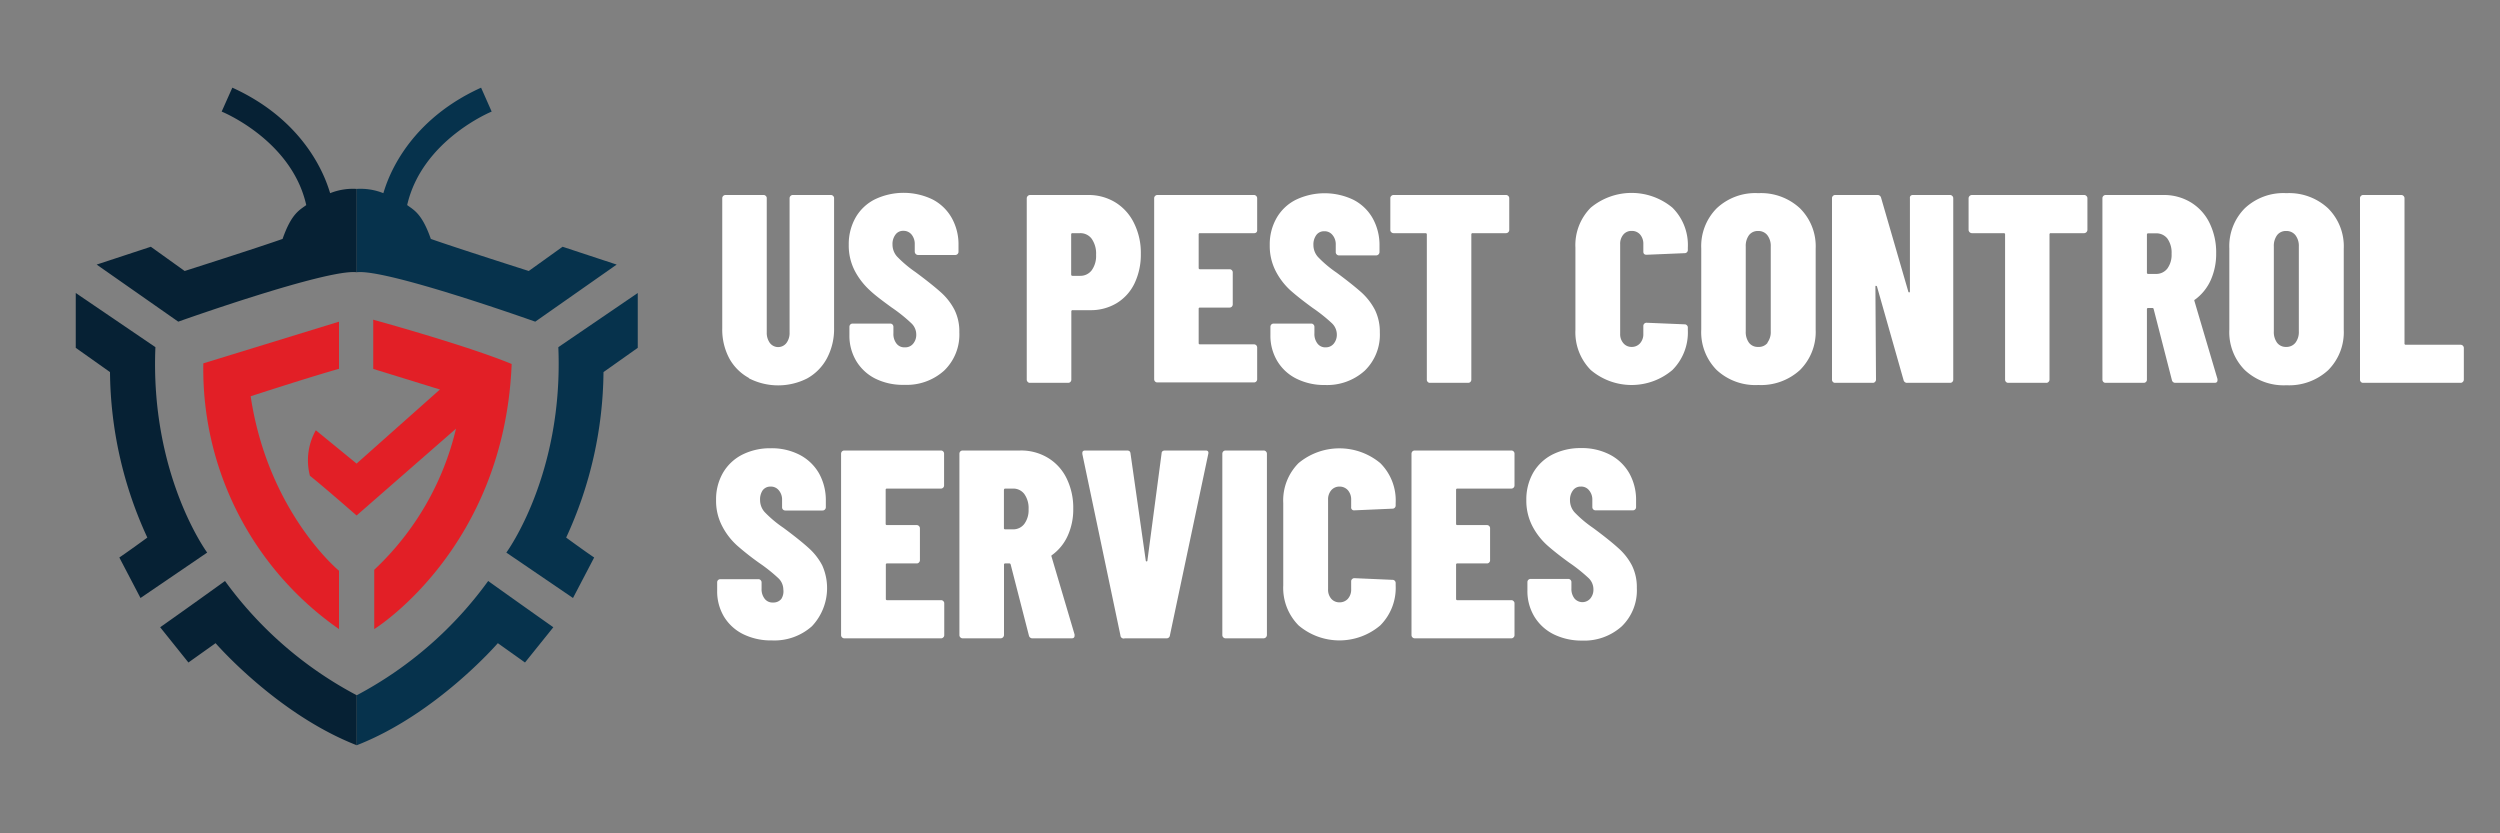 <svg xmlns="http://www.w3.org/2000/svg" id="Layer_1" data-name="Layer 1" viewBox="0 0 300 100"><rect x="0" y="0" width="300" height="100" fill="#808080" stroke="none"/><defs><style>.cls-1{fill:#062134;}.cls-2{fill:#06324c;}.cls-3{fill:#e21f26;}.cls-4{fill:#fff;}</style></defs><path class="cls-1" d="M26.6,13.39S35,16.79,36.75,24.61c-.8.6-1.77,1-2.84,4.06-2.81,1-11.75,3.85-11.75,3.85L18.1,29.61l-6.5,2.14,9.79,6.85s17.87-6.37,21.42-5.93v-10a7.34,7.34,0,0,0-3.19.51c-.21-.54-2.08-8.28-11.74-12.66Z"></path><path class="cls-1" d="M9.09,35.16v6.58l4.11,2.91a48.24,48.24,0,0,0,4.48,19.86c-2.47,1.8-3.36,2.39-3.36,2.39l2.54,4.86,8-5.45S18,57,18.65,41.66Z"></path><path class="cls-1" d="M19.22,75.27l3.39,4.23,3.26-2.32s7.37,8.52,16.94,12.25v-6A46.09,46.09,0,0,1,27,69.72C22.31,73.1,19.22,75.27,19.22,75.27Z"></path><path class="cls-2" d="M59,13.39s-8.35,3.4-10.14,11.22c.8.6,1.77,1,2.84,4.06,2.81,1,11.75,3.85,11.75,3.85l4.06-2.91L74,31.75,64.23,38.6s-17.87-6.37-21.42-5.93v-10a7.34,7.34,0,0,1,3.19.51c.21-.54,2.07-8.28,11.73-12.66Z"></path><path class="cls-2" d="M76.53,35.16v6.58l-4.11,2.91a48.24,48.24,0,0,1-4.48,19.86c2.46,1.8,3.36,2.39,3.36,2.39l-2.54,4.86-8-5.45S67.64,57,67,41.66Z"></path><path class="cls-2" d="M66.4,75.27,63,79.5l-3.26-2.32S52.38,85.7,42.81,89.43v-6A46.09,46.09,0,0,0,58.58,69.72C63.31,73.1,66.4,75.27,66.4,75.27Z"></path><path class="cls-3" d="M40.68,38.6l-16.28,5A38,38,0,0,0,40.68,75.49v-7s-8.51-7-10.6-20.94c8.06-2.61,10.6-3.29,10.6-3.29Z"></path><path class="cls-3" d="M44.79,38.6v5.67l8,2.47-10,8.89-4.89-4a7.35,7.35,0,0,0-.71,5.46c1.68,1.34,5.6,4.77,5.6,4.77L54.72,51.44a33.9,33.9,0,0,1-9.81,16.93v7.12s15.6-9.63,16.49-31.81C56,41.44,44.77,38.36,44.77,38.36Z"></path><path class="cls-4" d="M89.86,45.35A5.9,5.9,0,0,1,87.51,43a7.37,7.37,0,0,1-.84-3.58V23.79a.37.37,0,0,1,.11-.27.38.38,0,0,1,.28-.12h4.57a.34.34,0,0,1,.27.12.33.33,0,0,1,.11.27v16.1a2.07,2.07,0,0,0,.37,1.26,1.25,1.25,0,0,0,2,0,2,2,0,0,0,.37-1.26V23.79a.37.37,0,0,1,.11-.27.37.37,0,0,1,.27-.12h4.58a.36.36,0,0,1,.27.12.33.33,0,0,1,.11.27V39.37A7.48,7.48,0,0,1,99.23,43a6,6,0,0,1-2.35,2.4,7.67,7.67,0,0,1-7,0Z"></path><path class="cls-4" d="M105.05,45.44a5.61,5.61,0,0,1-2.3-2.12,5.9,5.9,0,0,1-.82-3.11v-1a.4.4,0,0,1,.11-.27.37.37,0,0,1,.28-.11h4.51a.36.36,0,0,1,.27.11.4.4,0,0,1,.11.27V40a1.86,1.86,0,0,0,.37,1.23,1.17,1.17,0,0,0,1,.45,1.2,1.2,0,0,0,1-.44,1.64,1.64,0,0,0,.37-1.11,1.84,1.84,0,0,0-.58-1.33A18.62,18.62,0,0,0,107,36.9c-1.07-.78-2-1.47-2.64-2.08a8.62,8.62,0,0,1-1.77-2.29,6.6,6.6,0,0,1-.74-3.17,6.43,6.43,0,0,1,.82-3.25,5.51,5.51,0,0,1,2.32-2.19,8,8,0,0,1,6.89,0,5.58,5.58,0,0,1,2.32,2.22,6.46,6.46,0,0,1,.82,3.3v.77a.37.37,0,0,1-.11.27.38.38,0,0,1-.28.12h-4.47a.41.41,0,0,1-.39-.39v-.9a1.76,1.76,0,0,0-.38-1.16,1.23,1.23,0,0,0-1-.45,1.11,1.11,0,0,0-.93.45,1.86,1.86,0,0,0-.36,1.19,2.15,2.15,0,0,0,.55,1.45,14.54,14.54,0,0,0,2.22,1.87c1.35,1,2.37,1.82,3.06,2.44a7.33,7.33,0,0,1,1.61,2.08,5.83,5.83,0,0,1,.58,2.69,6,6,0,0,1-1.82,4.6,6.7,6.7,0,0,1-4.78,1.71A7.43,7.43,0,0,1,105.05,45.44Z"></path><path class="cls-4" d="M133.85,24.29a6,6,0,0,1,2.24,2.5,8,8,0,0,1,.81,3.67,8,8,0,0,1-.76,3.55A5.6,5.6,0,0,1,134,36.38a6,6,0,0,1-3.19.84h-2.09a.14.14,0,0,0-.16.16v8.18a.39.39,0,0,1-.11.27.37.37,0,0,1-.28.11H123.6a.33.33,0,0,1-.27-.11.36.36,0,0,1-.12-.27V23.79a.41.41,0,0,1,.39-.39h7A6.13,6.13,0,0,1,133.85,24.29ZM131,32.44a2.92,2.92,0,0,0,.53-1.86,3.1,3.1,0,0,0-.53-1.93,1.68,1.68,0,0,0-1.4-.67h-.9a.14.14,0,0,0-.16.16v4.79c0,.11.05.17.16.17h.9A1.7,1.7,0,0,0,131,32.44Z"></path><path class="cls-4" d="M150.79,27.86a.37.37,0,0,1-.27.12H144a.14.14,0,0,0-.16.16v4a.15.15,0,0,0,.16.17h3.55a.36.36,0,0,1,.27.11.37.37,0,0,1,.11.27v3.83a.41.41,0,0,1-.11.28.4.4,0,0,1-.27.11H144a.14.14,0,0,0-.16.16v4.09a.14.14,0,0,0,.16.16h6.48a.4.4,0,0,1,.27.11.41.41,0,0,1,.11.28v3.8a.39.39,0,0,1-.11.27.36.36,0,0,1-.27.11h-11.6a.36.36,0,0,1-.27-.11.39.39,0,0,1-.11-.27V23.79a.37.37,0,0,1,.11-.27.37.37,0,0,1,.27-.12h11.6a.37.37,0,0,1,.27.12.37.37,0,0,1,.11.27v3.8A.37.37,0,0,1,150.79,27.86Z"></path><path class="cls-4" d="M155.57,45.44a5.55,5.55,0,0,1-2.3-2.12,5.9,5.9,0,0,1-.82-3.11v-1a.38.38,0,0,1,.38-.38h4.51a.33.33,0,0,1,.27.11.37.37,0,0,1,.12.27V40a1.86,1.86,0,0,0,.37,1.23,1.16,1.16,0,0,0,1,.45,1.21,1.21,0,0,0,.95-.44,1.69,1.69,0,0,0,.37-1.11,1.88,1.88,0,0,0-.58-1.33,19.44,19.44,0,0,0-2.32-1.85c-1.07-.78-1.95-1.47-2.64-2.08a8.23,8.23,0,0,1-1.77-2.29,6.6,6.6,0,0,1-.74-3.17,6.33,6.33,0,0,1,.82-3.25,5.51,5.51,0,0,1,2.32-2.19,8,8,0,0,1,6.89,0,5.58,5.58,0,0,1,2.32,2.22,6.57,6.57,0,0,1,.82,3.3v.77a.41.41,0,0,1-.39.39h-4.47a.38.38,0,0,1-.28-.12.37.37,0,0,1-.11-.27v-.9a1.71,1.71,0,0,0-.39-1.16,1.21,1.21,0,0,0-1-.45,1.14,1.14,0,0,0-.94.45,1.91,1.91,0,0,0-.35,1.19,2.15,2.15,0,0,0,.55,1.45,14,14,0,0,0,2.22,1.87c1.35,1,2.37,1.82,3.06,2.44A7.52,7.52,0,0,1,165,37.2a6,6,0,0,1,.58,2.69,6,6,0,0,1-1.82,4.6A6.71,6.71,0,0,1,159,46.2,7.43,7.43,0,0,1,155.57,45.44Z"></path><path class="cls-4" d="M181,23.52a.37.37,0,0,1,.11.27v3.8a.37.37,0,0,1-.11.27.38.38,0,0,1-.28.12h-4a.14.14,0,0,0-.16.16V45.56a.39.39,0,0,1-.11.27.37.37,0,0,1-.28.11h-4.57a.33.33,0,0,1-.27-.11.35.35,0,0,1-.11-.27V28.14c0-.11-.06-.16-.17-.16h-3.83a.36.36,0,0,1-.27-.12.33.33,0,0,1-.11-.27v-3.8a.33.33,0,0,1,.11-.27.36.36,0,0,1,.27-.12h13.49A.38.38,0,0,1,181,23.52Z"></path><path class="cls-4" d="M190.89,44.4a6.43,6.43,0,0,1-1.84-4.8V29.72a6.37,6.37,0,0,1,1.84-4.8,7.67,7.67,0,0,1,9.8,0,6.31,6.31,0,0,1,1.85,4.8V30a.36.36,0,0,1-.11.27.37.37,0,0,1-.27.11l-4.57.19c-.26,0-.39-.12-.39-.38v-.87a1.71,1.71,0,0,0-.39-1.18,1.29,1.29,0,0,0-1-.43,1.25,1.25,0,0,0-1,.43,1.71,1.71,0,0,0-.39,1.18V40.05a1.64,1.64,0,0,0,.39,1.14,1.26,1.26,0,0,0,1,.44,1.3,1.3,0,0,0,1-.44,1.64,1.64,0,0,0,.39-1.14v-.93a.38.38,0,0,1,.39-.39l4.57.19a.34.34,0,0,1,.27.12.33.33,0,0,1,.11.27v.29a6.37,6.37,0,0,1-1.85,4.8,7.57,7.57,0,0,1-9.8,0Z"></path><path class="cls-4" d="M206,44.4a6.46,6.46,0,0,1-1.85-4.86V29.81A6.44,6.44,0,0,1,206,25a6.75,6.75,0,0,1,5-1.82A6.85,6.85,0,0,1,216,25a6.42,6.42,0,0,1,1.88,4.84v9.73A6.44,6.44,0,0,1,216,44.4a6.92,6.92,0,0,1-5,1.8A6.82,6.82,0,0,1,206,44.4Zm6.08-3.27a2.11,2.11,0,0,0,.41-1.37V29.59a2.11,2.11,0,0,0-.41-1.37,1.35,1.35,0,0,0-1.11-.5,1.31,1.31,0,0,0-1.09.5,2.17,2.17,0,0,0-.39,1.37V39.76a2.17,2.17,0,0,0,.39,1.37,1.31,1.31,0,0,0,1.09.5A1.35,1.35,0,0,0,212.12,41.13Z"></path><path class="cls-4" d="M229.25,23.52a.38.38,0,0,1,.28-.12H234a.38.38,0,0,1,.28.12.37.37,0,0,1,.11.27V45.56a.39.39,0,0,1-.11.27.37.37,0,0,1-.28.11h-5.12a.42.42,0,0,1-.45-.32l-3.18-11.2c0-.07-.06-.11-.12-.12s-.08,0-.08.12l.07,11.14a.36.36,0,0,1-.12.27.33.33,0,0,1-.27.11h-4.51a.33.33,0,0,1-.27-.11.35.35,0,0,1-.11-.27V23.79a.33.33,0,0,1,.11-.27.34.34,0,0,1,.27-.12h5.06a.43.43,0,0,1,.45.33L229,35a.11.11,0,0,0,.11.09s.08,0,.08-.13l0-11.17A.37.37,0,0,1,229.25,23.52Z"></path><path class="cls-4" d="M250.37,23.52a.34.34,0,0,1,.12.27v3.8a.41.41,0,0,1-.39.39h-4a.14.14,0,0,0-.16.16V45.56a.36.36,0,0,1-.12.27.33.33,0,0,1-.27.11H241a.37.37,0,0,1-.28-.11.39.39,0,0,1-.11-.27V28.14a.14.14,0,0,0-.16-.16h-3.83a.41.41,0,0,1-.39-.39v-3.8a.41.41,0,0,1,.39-.39H250.1A.34.34,0,0,1,250.37,23.52Z"></path><path class="cls-4" d="M260.63,45.62l-2.19-8.53a.15.15,0,0,0-.16-.13h-.49a.14.14,0,0,0-.16.16v8.44a.35.35,0,0,1-.11.27.36.36,0,0,1-.27.11h-4.58a.36.36,0,0,1-.27-.11.39.39,0,0,1-.11-.27V23.79a.37.37,0,0,1,.11-.27.37.37,0,0,1,.27-.12h6.93a6.21,6.21,0,0,1,3.31.89,5.92,5.92,0,0,1,2.24,2.48,8,8,0,0,1,.79,3.62,7.69,7.69,0,0,1-.66,3.24,5.85,5.85,0,0,1-1.85,2.3.21.21,0,0,0-.1.08.11.11,0,0,0,0,.11l2.77,9.37,0,.13c0,.22-.12.32-.35.32h-4.7A.41.41,0,0,1,260.63,45.62Zm-3-17.48v4.57a.14.14,0,0,0,.16.16h.91a1.68,1.68,0,0,0,1.38-.64,2.78,2.78,0,0,0,.51-1.77,2.9,2.9,0,0,0-.51-1.84A1.68,1.68,0,0,0,258.7,28h-.91A.14.14,0,0,0,257.63,28.14Z"></path><path class="cls-4" d="M269.37,44.4a6.46,6.46,0,0,1-1.85-4.86V29.81A6.44,6.44,0,0,1,269.37,25a6.75,6.75,0,0,1,5-1.82,6.85,6.85,0,0,1,5,1.82,6.42,6.42,0,0,1,1.88,4.84v9.73a6.44,6.44,0,0,1-1.88,4.86,6.92,6.92,0,0,1-5,1.8A6.82,6.82,0,0,1,269.37,44.4Zm6.08-3.27a2.11,2.11,0,0,0,.41-1.37V29.59a2.11,2.11,0,0,0-.41-1.37,1.36,1.36,0,0,0-1.11-.5,1.31,1.31,0,0,0-1.09.5,2.17,2.17,0,0,0-.39,1.37V39.76a2.17,2.17,0,0,0,.39,1.37,1.31,1.31,0,0,0,1.09.5A1.36,1.36,0,0,0,275.45,41.13Z"></path><path class="cls-4" d="M283.31,45.83a.35.35,0,0,1-.11-.27V23.79a.33.33,0,0,1,.11-.27.34.34,0,0,1,.27-.12h4.57a.38.38,0,0,1,.28.12.37.37,0,0,1,.11.27V41.21a.14.14,0,0,0,.16.16h6.57a.37.37,0,0,1,.27.11.38.38,0,0,1,.12.28v3.8a.36.36,0,0,1-.12.27.33.33,0,0,1-.27.11H283.58A.33.33,0,0,1,283.31,45.83Z"></path><path class="cls-4" d="M89.18,76.1A5.58,5.58,0,0,1,86.88,74a5.9,5.9,0,0,1-.82-3.11v-1a.37.37,0,0,1,.11-.28.39.39,0,0,1,.27-.11H91a.37.37,0,0,1,.27.11.38.38,0,0,1,.12.28v.74a1.85,1.85,0,0,0,.37,1.22,1.16,1.16,0,0,0,1,.45,1.2,1.2,0,0,0,1-.43A1.69,1.69,0,0,0,94,70.74a1.9,1.9,0,0,0-.58-1.34,19.44,19.44,0,0,0-2.32-1.85,32.3,32.3,0,0,1-2.64-2.08,8.18,8.18,0,0,1-1.77-2.28A6.52,6.52,0,0,1,85.93,60a6.36,6.36,0,0,1,.82-3.25,5.64,5.64,0,0,1,2.32-2.19,7.44,7.44,0,0,1,3.43-.77,7.3,7.3,0,0,1,3.46.79,5.71,5.71,0,0,1,2.32,2.22,6.62,6.62,0,0,1,.82,3.3v.77a.38.38,0,0,1-.12.28.37.37,0,0,1-.27.11H94.23a.4.4,0,0,1-.27-.11.37.37,0,0,1-.11-.28V60a1.71,1.71,0,0,0-.39-1.16,1.22,1.22,0,0,0-1-.45,1.14,1.14,0,0,0-.94.45A1.91,1.91,0,0,0,91.21,60a2.15,2.15,0,0,0,.55,1.45A14,14,0,0,0,94,63.33c1.35,1,2.37,1.82,3.06,2.45a7.34,7.34,0,0,1,1.61,2.07,6.67,6.67,0,0,1-1.24,7.3,6.76,6.76,0,0,1-4.79,1.7A7.54,7.54,0,0,1,89.18,76.1Z"></path><path class="cls-4" d="M113.18,58.52a.37.37,0,0,1-.27.11h-6.47a.14.14,0,0,0-.16.16v4.06a.14.14,0,0,0,.16.16H110a.37.37,0,0,1,.27.11.37.37,0,0,1,.12.27v3.84a.37.37,0,0,1-.12.27.33.33,0,0,1-.27.11h-3.54a.14.14,0,0,0-.16.16v4.09a.14.14,0,0,0,.16.16h6.47a.34.34,0,0,1,.27.12.33.33,0,0,1,.11.27v3.8a.33.33,0,0,1-.11.27.34.34,0,0,1-.27.12H101.32a.38.38,0,0,1-.28-.12.37.37,0,0,1-.11-.27V54.44a.4.4,0,0,1,.11-.27.41.41,0,0,1,.28-.11h11.59a.37.37,0,0,1,.27.11.36.36,0,0,1,.11.27v3.8A.37.37,0,0,1,113.18,58.52Z"></path><path class="cls-4" d="M123.47,76.27l-2.19-8.53a.16.16,0,0,0-.16-.13h-.48a.14.14,0,0,0-.16.16v8.44a.41.41,0,0,1-.39.39h-4.57a.38.38,0,0,1-.28-.12.37.37,0,0,1-.11-.27V54.44a.4.4,0,0,1,.11-.27.41.41,0,0,1,.28-.11h6.92a6.21,6.21,0,0,1,3.31.88A5.86,5.86,0,0,1,128,57.42a8,8,0,0,1,.79,3.62,7.62,7.62,0,0,1-.66,3.24,5.78,5.78,0,0,1-1.85,2.3.39.39,0,0,0-.1.08.13.13,0,0,0,0,.12l2.77,9.36,0,.13c0,.22-.11.33-.35.33h-4.7A.42.42,0,0,1,123.47,76.27Zm-3-17.48v4.57a.14.14,0,0,0,.16.16h.9a1.66,1.66,0,0,0,1.38-.64,2.78,2.78,0,0,0,.52-1.77,2.9,2.9,0,0,0-.52-1.84,1.66,1.66,0,0,0-1.38-.64h-.9A.14.14,0,0,0,120.48,58.79Z"></path><path class="cls-4" d="M134.45,76.24l-4.57-21.76,0-.13c0-.2.12-.29.36-.29h5c.26,0,.4.12.42.35l1.83,12.85c0,.08.06.12.11.11a.1.1,0,0,0,.09-.11l1.7-12.85c0-.23.16-.35.42-.35h4.86c.28,0,.39.14.32.42l-4.6,21.76a.39.39,0,0,1-.42.36h-5A.39.39,0,0,1,134.45,76.24Z"></path><path class="cls-4" d="M146.79,76.48a.37.37,0,0,1-.11-.27V54.44a.4.4,0,0,1,.11-.27.41.41,0,0,1,.28-.11h4.57a.37.37,0,0,1,.27.11.37.37,0,0,1,.12.27V76.21a.41.41,0,0,1-.39.39h-4.57A.38.38,0,0,1,146.79,76.48Z"></path><path class="cls-4" d="M155.83,75.05a6.4,6.4,0,0,1-1.84-4.8V60.37a6.34,6.34,0,0,1,1.84-4.8,7.67,7.67,0,0,1,9.8,0,6.31,6.31,0,0,1,1.85,4.8v.29a.37.37,0,0,1-.11.27.36.36,0,0,1-.27.11l-4.58.2a.34.34,0,0,1-.38-.39V60a1.69,1.69,0,0,0-.39-1.17,1.32,1.32,0,0,0-1-.44,1.28,1.28,0,0,0-1,.44,1.68,1.68,0,0,0-.38,1.17V70.7a1.65,1.65,0,0,0,.38,1.15,1.27,1.27,0,0,0,1,.43,1.31,1.31,0,0,0,1-.43,1.65,1.65,0,0,0,.39-1.15v-.93a.33.33,0,0,1,.11-.27.36.36,0,0,1,.27-.12l4.58.2a.36.36,0,0,1,.27.11.39.39,0,0,1,.11.27v.29a6.37,6.37,0,0,1-1.85,4.8,7.57,7.57,0,0,1-9.8,0Z"></path><path class="cls-4" d="M181.63,58.52a.37.37,0,0,1-.27.11h-6.47a.14.14,0,0,0-.16.16v4.06a.14.14,0,0,0,.16.16h3.54a.37.37,0,0,1,.27.11.36.36,0,0,1,.11.27v3.84a.36.36,0,0,1-.11.27.33.33,0,0,1-.27.11h-3.54a.14.14,0,0,0-.16.16v4.09a.14.14,0,0,0,.16.16h6.47a.34.34,0,0,1,.27.12.33.33,0,0,1,.11.27v3.8a.33.33,0,0,1-.11.27.34.34,0,0,1-.27.12H169.77a.38.38,0,0,1-.28-.12.37.37,0,0,1-.11-.27V54.44a.4.4,0,0,1,.11-.27.41.41,0,0,1,.28-.11h11.59a.37.37,0,0,1,.27.11.36.36,0,0,1,.11.27v3.8A.37.37,0,0,1,181.63,58.52Z"></path><path class="cls-4" d="M186.41,76.1a5.64,5.64,0,0,1-2.3-2.13,5.9,5.9,0,0,1-.82-3.11v-1a.38.38,0,0,1,.39-.39h4.5a.38.38,0,0,1,.39.39v.74a1.85,1.85,0,0,0,.37,1.22,1.25,1.25,0,0,0,1.9,0,1.64,1.64,0,0,0,.37-1.11,1.86,1.86,0,0,0-.58-1.34,19.44,19.44,0,0,0-2.32-1.85c-1.07-.77-1.95-1.47-2.64-2.08a8.18,8.18,0,0,1-1.77-2.28,6.64,6.64,0,0,1-.74-3.18,6.46,6.46,0,0,1,.82-3.25,5.64,5.64,0,0,1,2.32-2.19,7.44,7.44,0,0,1,3.43-.77,7.27,7.27,0,0,1,3.46.79,5.71,5.71,0,0,1,2.32,2.22,6.52,6.52,0,0,1,.82,3.3v.77a.38.38,0,0,1-.39.39h-4.47a.38.38,0,0,1-.39-.39V60a1.71,1.71,0,0,0-.39-1.16,1.19,1.19,0,0,0-1-.45,1.11,1.11,0,0,0-.93.45,1.86,1.86,0,0,0-.36,1.19,2.15,2.15,0,0,0,.55,1.45,14,14,0,0,0,2.22,1.87c1.35,1,2.37,1.82,3.06,2.45a7.16,7.16,0,0,1,1.61,2.07,5.86,5.86,0,0,1,.58,2.69,6,6,0,0,1-1.82,4.61,6.74,6.74,0,0,1-4.78,1.7A7.56,7.56,0,0,1,186.41,76.1Z"></path></svg>